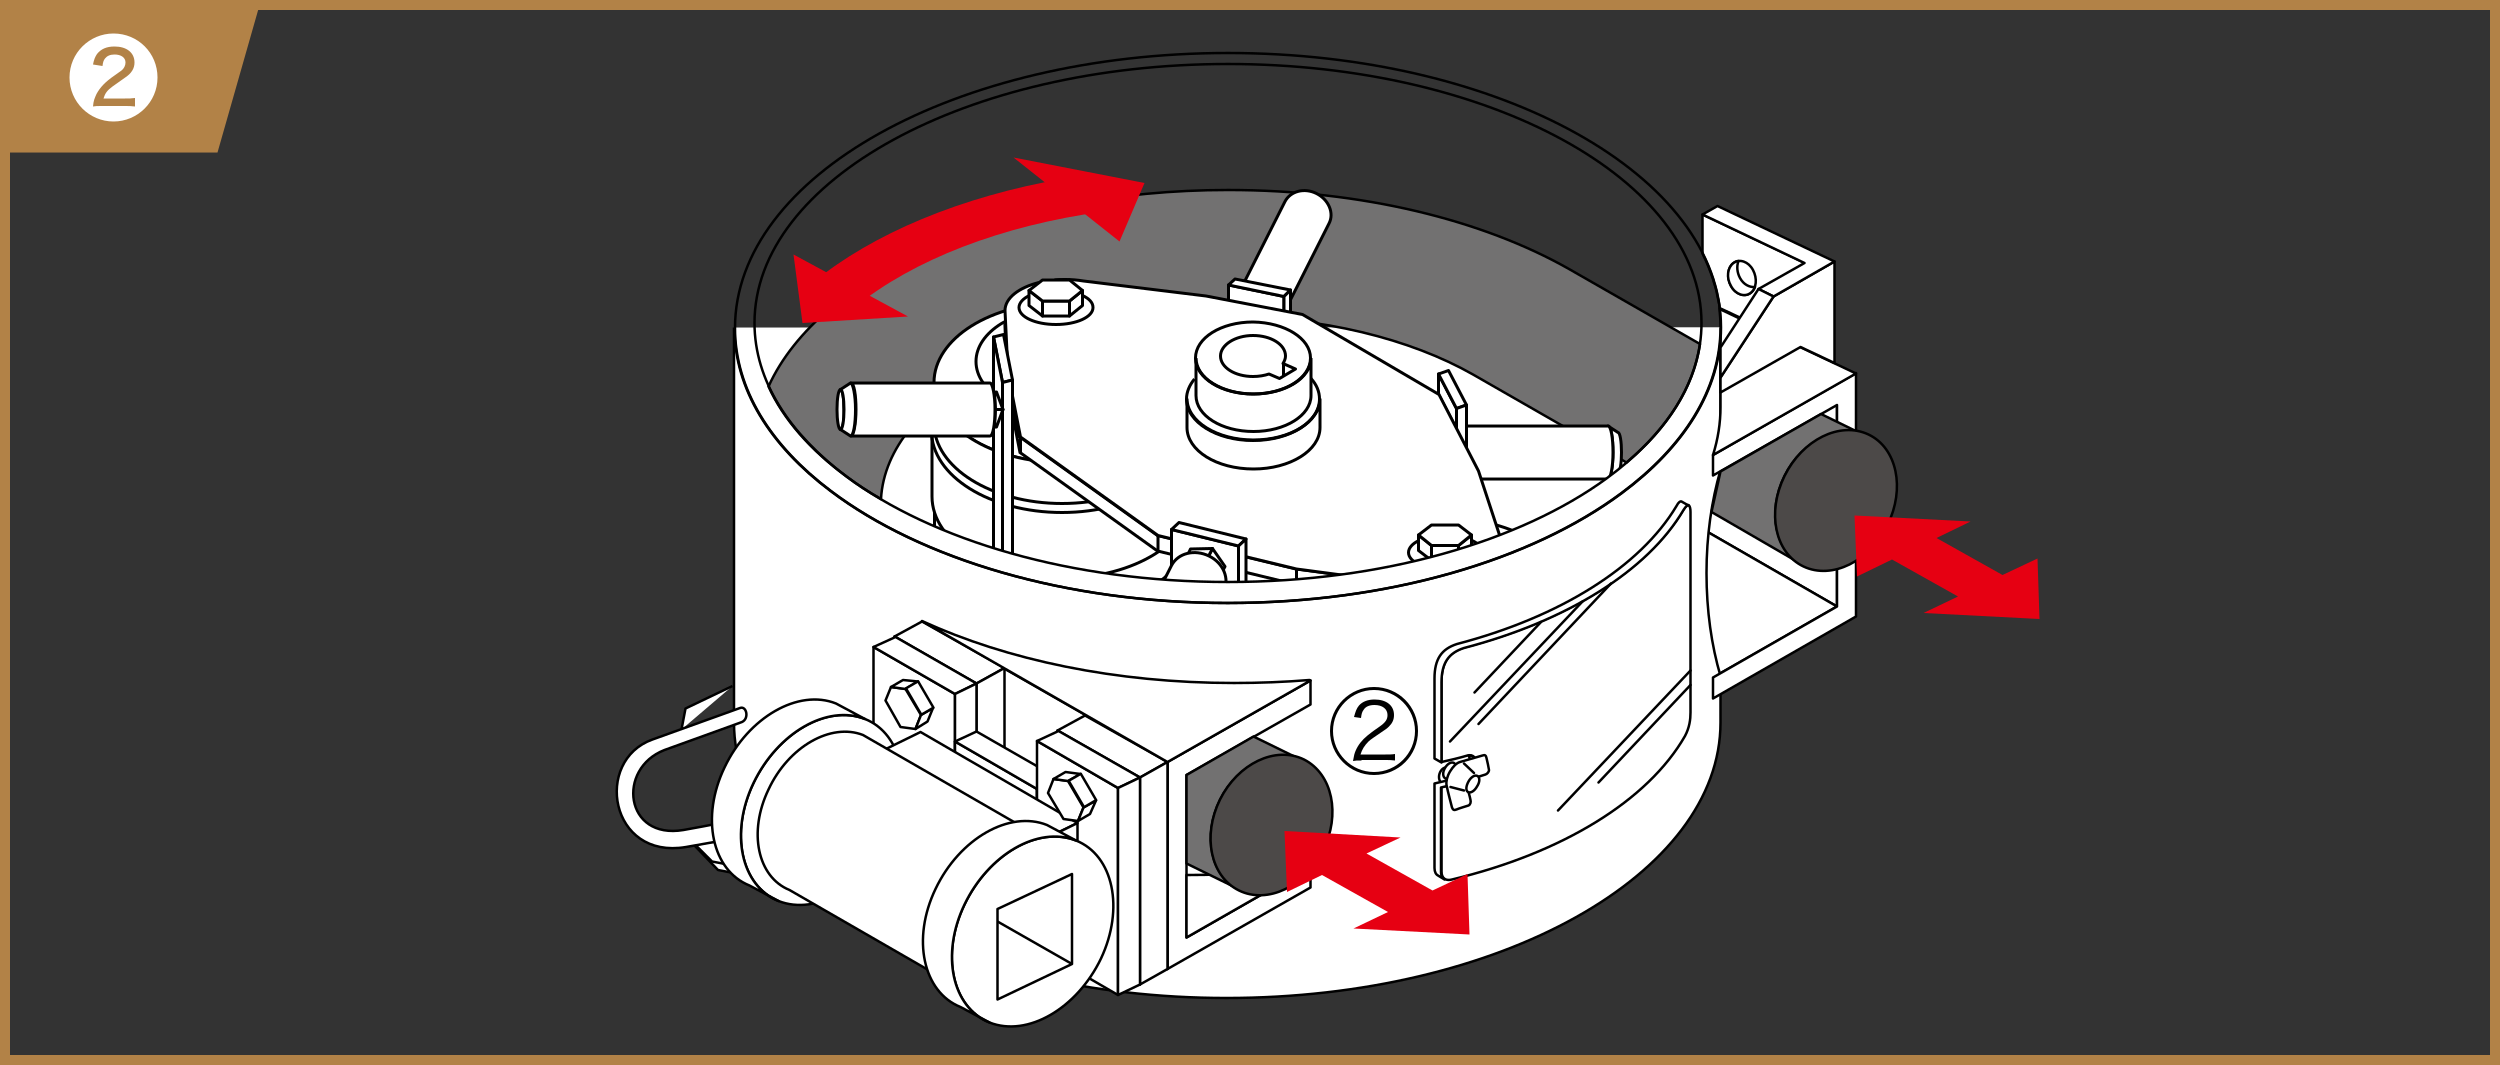 <?xml version="1.0" encoding="utf-8"?>
<!-- Generator: Adobe Illustrator 23.0.1, SVG Export Plug-In . SVG Version: 6.00 Build 0)  -->
<!DOCTYPE svg PUBLIC "-//W3C//DTD SVG 1.1//EN" "http://www.w3.org/Graphics/SVG/1.1/DTD/svg11.dtd">
<svg version="1.1" id="レイヤー_1" xmlns="http://www.w3.org/2000/svg" xmlns:xlink="http://www.w3.org/1999/xlink" x="0px"
	 y="0px" viewBox="0 0 500 213" style="enable-background:new 0 0 500 213;" xml:space="preserve">
<rect x="0" y="0" width="500" height="213" fill="#333333" stroke="none"/>
<rect x="0" y="0" style="fill:none;" width="500" height="213"/>
<polygon style="fill:#B28247;" points="43.5,30.5 0,30.5 0,0 52.2,0 "/>
<polygon style="fill:#FFFFFF;stroke:#000000;stroke-width:0.5;stroke-linejoin:round;stroke-miterlimit:10;" points="367.4,121.3 341.7,106.5 341.7,66.1 367.4,81 "/>
<polygon style="fill:#FFFFFF;stroke:#000000;stroke-width:0.5;stroke-linejoin:round;stroke-miterlimit:10;" points="342.6,135.5 317,120.7 341.7,106.5 367.4,121.3 "/>
<path style="fill:#FFFFFF;stroke:#000000;stroke-width:0.5;stroke-linejoin:round;stroke-miterlimit:10;" d="M146.8,65.5v79c0,30.4,43.9,55.1,98.5,55.1c54.6,0,98.8-24.7,98.8-55.1v-9.3c-1.8-6.1-2.8-13.1-2.8-20.6
	c0-7.4,1-14.4,2.8-20.6V65.5"/>
<polygon style="fill:#FFFFFF;stroke:#000000;stroke-width:0.5;stroke-linejoin:round;stroke-miterlimit:10;" points="371.2,74.6 342.6,91 342.6,95.1 367.4,81 367.4,121.3 342.6,135.5 342.6,139.7 371.2,123.3 "/>
<path style="fill:#727171;stroke:#000000;stroke-width:0.5;stroke-linejoin:round;stroke-miterlimit:10;" d="M344.1,94.3l-1.8,8.1l18.3,10.6c-5.6-2.7-7.2-10.7-3.7-17.8c3.5-7.1,10.9-10.6,16.5-7.9l-9.2-4.5L344.1,94.3z
	"/>
<path style="fill:#FFFFFF;stroke:#000000;stroke-width:0.5;stroke-linejoin:round;stroke-miterlimit:10;" d="M340.5,42.9v7.8c0.9,1.8,1.6,3.6,2.2,5.4c0,0,0,0.1,0,0.1c0.1,0.4,0.3,0.9,0.4,1.3c0.2,0.6,0.3,1.2,0.4,1.8
	c0.1,0.3,0.1,0.5,0.2,0.8c0.1,0.5,0.2,1,0.2,1.5l17.1,8V52.6L340.5,42.9z"/>
<path style="fill:#FFFFFF;stroke:#000000;stroke-width:0.5;stroke-linejoin:round;stroke-miterlimit:10;" d="M343.9,61.8c0.1,1.2,0.2,2.4,0.2,3.6v16c0,3.2-0.5,6.4-1.5,9.6l28.6-16.3L343.9,61.8z"/>
<polygon style="fill:#FFFFFF;stroke:#000000;stroke-width:0.5;stroke-linejoin:round;stroke-miterlimit:10;" points="366.9,72.6 366.9,52.3 354.7,59.3 344.1,75.5 344.1,78.5 360.1,69.4 "/>
<polygon style="fill:#FFFFFF;stroke:#000000;stroke-width:0.5;stroke-linejoin:round;stroke-miterlimit:10;" points="343.5,41.2 340.5,42.9 360.9,52.6 351.7,57.8 354.7,59.3 366.9,52.3 "/>
<polygon style="fill:#FFFFFF;stroke:#000000;stroke-width:0.5;stroke-linejoin:round;stroke-miterlimit:10;" points="351.7,57.8 344.1,69.5 344.1,75.5 354.7,59.3 "/>
<g>
	<path style="fill:#FFFFFF;stroke:#000000;stroke-width:0.5;stroke-linejoin:round;stroke-miterlimit:10;" d="M350.6,54c0.9,1.7,0.7,3.7-0.5,4.6c-1.2,0.9-3,0.2-3.9-1.4c-0.9-1.7-0.7-3.7,0.5-4.6
		C347.9,51.7,349.7,52.3,350.6,54z"/>
	<path style="fill:#FFFFFF;stroke:#000000;stroke-width:0.5;stroke-linejoin:round;stroke-miterlimit:10;" d="M348,55.6c-0.6-1.1-0.7-2.4-0.3-3.4c-0.4,0-0.7,0.2-1,0.4c-1.2,0.9-1.5,2.9-0.5,4.6c0.9,1.7,2.7,2.3,3.9,1.4
		c0.4-0.3,0.7-0.7,0.9-1.2C349.9,57.5,348.7,56.9,348,55.6z"/>
</g>
<path style="fill:#FFFFFF;stroke:#000000;stroke-width:0.5;stroke-linejoin:round;stroke-miterlimit:10;" d="M290.4,154.9c0,0.9-0.6,1.8-1.3,1.9c-0.7,0.2-1.3-0.5-1.3-1.4c0-0.9,0.6-1.8,1.3-1.9
	C289.8,153.4,290.4,154,290.4,154.9z"/>
<g>
	<polyline style="fill:#FFFFFF;stroke:#000000;stroke-width:0.5;stroke-linejoin:round;stroke-miterlimit:10;" points="136.3,145.9 137.1,141.7 146.5,137.2 	"/>
	<polyline style="fill:#FFFFFF;stroke:#000000;stroke-width:0.5;stroke-linejoin:round;stroke-miterlimit:10;" points="138.9,169.1 143.6,174 163.3,177.8 166,177.3 166,175.2 	"/>
	<path style="fill:#FFFFFF;stroke:#000000;stroke-width:0.5;stroke-linejoin:round;stroke-miterlimit:10;" d="M139.3,169.2l3.1,3.1l19.7,3.8l4-0.9c-2.1-1.7-7.3-6.3-9.3-9.5"/>
	<path style="fill:#FFFFFF;stroke:#000000;stroke-width:0.5;stroke-linejoin:round;stroke-miterlimit:10;" d="M148.4,144.4l-15.5,5.6c-9.6,3.7-8,18,3.8,16c10.7-1.9,18.7-3.8,18.7-3.8c2-0.6,3.1,3.1,0.8,3.7
		c0,0-7.4,1.5-19,3.5c-15.3,2.6-18.5-17.3-6.7-21.5l17.5-6.3C149.3,141.1,149.9,143.7,148.4,144.4z"/>
</g>
<polygon style="fill:#FFFFFF;stroke:#000000;stroke-width:0.5;stroke-linejoin:round;stroke-miterlimit:10;" points="233.5,152.4 233.5,193.8 262.1,177.5 262.1,173.3 237.3,187.5 237.3,155 262.1,140.9 262.1,136.1 "/>
<path style="fill:#FFFFFF;stroke:#000000;stroke-width:0.5;stroke-linejoin:round;stroke-miterlimit:10;" d="M262.1,173.3c-7.8,1.1-15.9,1.7-24.3,1.7c-0.2,0-0.3,0-0.5,0l0,12.5L262.1,173.3z"/>
<polygon style="fill:#FFFFFF;stroke:#000000;stroke-width:0.5;stroke-linejoin:round;stroke-miterlimit:10;" points="233.5,152.4 184.4,124.3 184.4,165.7 233.5,193.8 "/>
<polygon style="fill:#FFFFFF;stroke:#000000;stroke-width:0.5;stroke-linejoin:round;stroke-miterlimit:10;" points="195.3,136.7 178.9,127.3 178.9,168.7 195.3,178.1 "/>
<polygon style="fill:#FFFFFF;stroke:#000000;stroke-width:0.5;stroke-linejoin:round;stroke-miterlimit:10;" points="178.9,127.3 195.3,136.7 200.9,133.6 184.4,124.3 "/>
<polygon style="fill:#FFFFFF;stroke:#000000;stroke-width:0.5;stroke-linejoin:round;stroke-miterlimit:10;" points="195.3,136.7 195.3,178.1 200.9,175 200.9,133.6 "/>
<polygon style="fill:#FFFFFF;stroke:#000000;stroke-width:0.5;stroke-linejoin:round;stroke-miterlimit:10;" points="228,155.5 211.5,146.1 211.5,187.6 228,196.9 "/>
<polygon style="fill:#FFFFFF;stroke:#000000;stroke-width:0.5;stroke-linejoin:round;stroke-miterlimit:10;" points="211.5,146.1 228,155.5 233.5,152.4 217,143.1 "/>
<polygon style="fill:#FFFFFF;stroke:#000000;stroke-width:0.5;stroke-linejoin:round;stroke-miterlimit:10;" points="228,155.5 228,196.9 233.5,193.8 233.5,152.4 "/>
<g>
	<g>
		<path style="fill:#FFFFFF;stroke:#000000;stroke-width:0.5;stroke-linejoin:round;stroke-miterlimit:10;" d="M336.7,101.9c-7.3,12.2-23.3,22.2-43.9,27.6c-3.1,1-4.5,3-4.5,6.9v16c1.8-0.4,3.5-0.8,5.2-1.3
			c1.1-0.3,1.9,0.5,1.9,1.9c0,1.4-0.9,2.8-2,3.1c-1.7,0.5-3.4,0.9-5.1,1.3v16.9c0,1.5,1,1.9,2.1,1.6c22.1-5.3,39.2-15.8,46.6-28.7
			c0.9-1.7,1.1-3.3,1.1-4.7v-40.1C338.1,101.2,337.7,100.2,336.7,101.9z"/>
		<path style="fill:#FFFFFF;stroke:#000000;stroke-width:0.5;stroke-linejoin:round;stroke-miterlimit:10;" d="M288.9,175.9c-0.2-0.1-0.4-0.3-0.5-0.6c-0.1-0.2-0.2-0.5-0.2-0.9v-16.9c1.7-0.4,3.4-0.8,5.1-1.3
			c1.1-0.3,2-1.7,2-3.1c0-1.3-0.7-2.1-1.6-2c0.2,0.3,0.3,0.7,0.3,1.2c0,1.4-0.9,2.8-2,3.1c-1.7,0.5-3.4,0.9-5.1,1.3v16.9
			c0,0.8,0.3,1.3,0.7,1.5L288.9,175.9z"/>
		<path style="fill:#FFFFFF;stroke:#000000;stroke-width:0.5;stroke-linejoin:round;stroke-miterlimit:10;" d="M288.3,152.5v-16c0-3.9,1.4-5.9,4.5-6.9c20.6-5.4,36.7-15.4,43.9-27.6c0.5-0.8,0.8-1,1-0.9l-1.4-0.8
			c-0.2-0.1-0.6,0.1-1,0.9c-7.3,12.2-23.3,22.2-43.9,27.6c-3.1,1-4.5,3-4.5,6.9v16L288.3,152.5z"/>
	</g>
	<line style="fill:#FFFFFF;stroke:#000000;stroke-width:0.5;stroke-linecap:round;stroke-linejoin:round;" x1="322.2" y1="116.7" x2="295.7" y2="144.8"/>
	<line style="fill:#FFFFFF;stroke:#000000;stroke-width:0.5;stroke-linecap:round;stroke-linejoin:round;" x1="338.1" y1="134.1" x2="311.6" y2="162.1"/>
	<line style="fill:#FFFFFF;stroke:#000000;stroke-width:0.5;stroke-linecap:round;stroke-linejoin:round;" x1="338.1" y1="137" x2="319.7" y2="156.5"/>
	<line style="fill:#FFFFFF;stroke:#000000;stroke-width:0.5;stroke-linecap:round;stroke-linejoin:round;" x1="316.5" y1="120.3" x2="290" y2="148.3"/>
	<line style="fill:#FFFFFF;stroke:#000000;stroke-width:0.5;stroke-linecap:round;stroke-linejoin:round;" x1="308.2" y1="124.4" x2="294.9" y2="138.5"/>
	<g>
		<g>
			<path style="fill:#FFFFFF;stroke:#000000;stroke-width:0.5;stroke-linejoin:round;stroke-miterlimit:10;" d="M290.8,152.6c-0.5-0.3-1.3,0.1-1.8,1c-0.5,0.8-0.5,1.8,0.1,2.1c0.5,0.3,1.3-0.1,1.8-1
				C291.3,153.9,291.3,152.9,290.8,152.6z"/>
		</g>
		<path style="fill:#FFFFFF;stroke:#000000;stroke-width:0.5;stroke-linejoin:round;stroke-miterlimit:10;" d="M293.6,158c0.3,1,0.5,2,0.5,2c0.1,0.4,0,0.9-0.4,1.1c-0.3,0.1-2,0.6-2.4,0.8c-0.5,0.2-0.7,0.1-0.9-0.4
			c0,0-0.9-3.4-1.1-4.5c-0.1-0.7,0.1-1.7,0.7-2.7c0.6-1,1.3-1.7,2-1.9c1.1-0.3,4.5-1.3,4.5-1.3c0.5-0.2,0.7,0,0.8,0.5
			c0.1,0.4,0.5,2.2,0.5,2.4c0,0.4-0.4,0.8-0.7,0.9c0,0-0.9,0.3-1.9,0.6"/>
		<path style="fill:#FFFFFF;stroke:#000000;stroke-width:0.5;stroke-linejoin:round;stroke-miterlimit:10;" d="M295.5,155.2c-0.5-0.3-1.3,0.2-1.8,1.1c-0.5,0.9-0.6,1.8-0.1,2.1c0.5,0.3,1.3-0.2,1.8-1.1
			C296,156.4,296,155.5,295.5,155.2z"/>
		<line style="fill:#FFFFFF;stroke:#000000;stroke-width:0.5;stroke-linecap:round;stroke-linejoin:round;" x1="294.8" y1="154.6" x2="292.8" y2="152.7"/>
		<line style="fill:#FFFFFF;stroke:#000000;stroke-width:0.5;stroke-linecap:round;stroke-linejoin:round;" x1="292.8" y1="158.1" x2="290.1" y2="157.4"/>
	</g>
</g>
<path style="fill:#FFFFFF;stroke:#000000;stroke-width:0.5;stroke-linejoin:round;stroke-miterlimit:10;" d="M146.9,65.6c0,12.2,7.1,23.5,19.2,32.6c18,13.6,46.9,22.4,79.4,22.4c32.2,0,60.8-8.6,78.8-22
	c12.4-9.2,19.8-20.7,19.8-33.1"/>
<path style="fill:none;stroke:#000000;stroke-width:0.5;stroke-linejoin:round;stroke-miterlimit:10;" d="M245.6,10.6c-54.5,0-98.6,24.6-98.6,55c0,12.2,7.1,23.5,19.2,32.6c18,13.6,46.9,22.4,79.4,22.4
	c32.2,0,60.8-8.6,78.8-22c12.4-9.2,19.8-20.7,19.8-33.1C344.2,35.2,300,10.6,245.6,10.6z"/>
<path style="fill:#FFFFFF;stroke:#000000;stroke-width:0.5;stroke-linejoin:round;stroke-miterlimit:10;" d="M246.8,136.6c-23.7,0-45.4-4.6-62.4-12.4l0,0l49.1,28.2l28.6-16.3l-0.2-0.1
	C257,136.4,251.9,136.6,246.8,136.6z"/>
<g>
	<g>
		<polygon style="fill:#FFFFFF;stroke:#000000;stroke-width:0.5;stroke-linejoin:round;stroke-miterlimit:10;" points="191,138.8 174.7,129.4 174.7,170.8 191,180.2 		"/>
		<polygon style="fill:#FFFFFF;stroke:#000000;stroke-width:0.5;stroke-linejoin:round;stroke-miterlimit:10;" points="174.7,129.4 191,138.8 195.3,136.7 179.1,127.4 		"/>
		<polygon style="fill:#FFFFFF;stroke:#000000;stroke-width:0.5;stroke-linejoin:round;stroke-miterlimit:10;" points="191,138.8 191,180.2 195.3,178.1 195.3,136.7 		"/>
	</g>
	<g>
		<polygon style="fill:#FFFFFF;stroke:#000000;stroke-width:0.5;stroke-linejoin:round;stroke-miterlimit:10;" points="207.4,157.8 191,148.3 191,180.2 207.4,189.6 		"/>
		<polygon style="fill:#FFFFFF;stroke:#000000;stroke-width:0.5;stroke-linejoin:round;stroke-miterlimit:10;" points="191,148.3 207.4,157.8 211.7,155.7 195.3,146.3 		"/>
		<polygon style="fill:#FFFFFF;stroke:#000000;stroke-width:0.5;stroke-linejoin:round;" points="207.4,157.8 207.4,189.6 211.7,187.6 211.7,155.7 		"/>
	</g>
	<polygon style="fill:#FFFFFF;stroke:#000000;stroke-width:0.5;stroke-linejoin:round;stroke-miterlimit:10;" points="223.6,157.6 207.4,148.2 207.4,189.6 223.6,199 	"/>
	<polygon style="fill:#FFFFFF;stroke:#000000;stroke-width:0.5;stroke-linejoin:round;stroke-miterlimit:10;" points="207.4,148.2 223.6,157.6 228,155.5 211.7,146.2 	"/>
	<polygon style="fill:#FFFFFF;stroke:#000000;stroke-width:0.5;stroke-linejoin:round;stroke-miterlimit:10;" points="223.6,157.6 223.6,199 228,196.9 228,155.5 	"/>
	<g>
		<path style="fill:#FFFFFF;stroke:#000000;stroke-width:0.5;stroke-linejoin:round;stroke-miterlimit:10;" d="M178,167.4c-4.8,10-14.7,15.8-22.3,12.8c-7.5-3-9.8-13.6-5-23.6c4.8-10,14.7-15.8,22.3-12.8
			C180.5,146.8,182.7,157.4,178,167.4z"/>
		<path style="fill:#FFFFFF;stroke:#000000;stroke-width:0.5;stroke-linejoin:round;stroke-miterlimit:10;" d="M155.7,180.2c-7.5-3-9.8-13.6-5-23.6c4.8-10,14.7-15.8,22.3-12.8l-5.8-3.1c-7.5-3-17.5,2.7-22.3,12.8
			c-4.8,10-2.5,20.6,5,23.6L155.7,180.2z"/>
		<polygon style="fill:#FFFFFF;stroke:#000000;stroke-width:0.5;stroke-linejoin:round;" points="204.5,170 173.1,151.8 173.1,155.2 204.5,173.4 		"/>
		<polygon style="fill:#FFFFFF;stroke:#000000;stroke-width:0.5;stroke-linejoin:round;stroke-miterlimit:10;" points="173.1,151.8 204.5,170 215.5,164.6 184.1,146.4 		"/>
		<polygon style="fill:#FFFFFF;stroke:#000000;stroke-width:0.5;stroke-linejoin:round;stroke-miterlimit:10;" points="204.5,170 204.5,173.4 215.5,168 215.5,164.6 		"/>
		<path style="fill:#FFFFFF;stroke:#000000;stroke-width:0.5;stroke-linejoin:round;" d="M218.1,190.9c-4.1,8.5-12.5,13.4-18.9,10.9c-6.4-2.5-8.3-11.5-4.2-20.1c4.1-8.5,12.5-13.4,18.9-10.9
			C220.3,173.4,222.2,182.4,218.1,190.9z"/>
		<path style="fill:#FFFFFF;stroke:#000000;stroke-width:0.5;stroke-linejoin:round;stroke-miterlimit:10;" d="M199.2,201.8c-6.4-2.5-8.3-11.5-4.2-20.1c4.1-8.5,12.5-13.4,18.9-10.9L172.6,147
			c-6.4-2.5-14.9,2.3-18.9,10.9c-4.1,8.5-2.2,17.5,4.2,20.1L199.2,201.8z"/>
		<path style="fill:#FFFFFF;stroke:#000000;stroke-width:0.5;stroke-linejoin:round;stroke-miterlimit:10;" d="M220.2,191.7c-4.8,10-14.7,15.8-22.3,12.8c-7.5-3-9.8-13.6-5-23.6c4.8-10,14.7-15.8,22.3-12.8
			C222.7,171.1,224.9,181.7,220.2,191.7z"/>
		<path style="fill:#FFFFFF;stroke:#000000;stroke-width:0.5;stroke-linejoin:round;stroke-miterlimit:10;" d="M197.9,204.5c-7.5-3-9.8-13.6-5-23.6c4.8-10,14.7-15.8,22.3-12.8l-5.8-3.1c-7.5-3-17.5,2.7-22.3,12.8
			c-4.8,10-2.5,20.6,5,23.6L197.9,204.5z"/>
		<polygon style="fill:#FFFFFF;stroke:#000000;stroke-width:0.5;stroke-linejoin:round;stroke-miterlimit:10;" points="199.5,181.8 199.5,199.9 214.4,192.8 214.4,174.8 		"/>
		<line style="fill:#FFFFFF;stroke:#000000;stroke-width:0.5;stroke-linejoin:round;" x1="214.4" y1="192.8" x2="199.5" y2="184.3"/>
	</g>
	<g>
		<path style="fill:#FFFFFF;stroke:#000000;stroke-width:0.5;stroke-linecap:round;stroke-linejoin:round;" d="M182.1,140.7c-0.5-1-0.6-2.1-0.3-2.8c-0.3,0-0.6,0-0.8,0.1c-1,0.5-1.2,2.1-0.4,3.6c0.8,1.5,2.2,2.3,3.1,1.8
			c0.3-0.2,0.5-0.4,0.7-0.8C183.6,142.6,182.7,141.8,182.1,140.7z"/>
		<path style="fill:#FFFFFF;stroke:#000000;stroke-width:0.5;stroke-linecap:round;stroke-linejoin:round;" d="M184.2,139.9c0.8,1.5,0.6,3.1-0.4,3.6c-1,0.5-2.4-0.3-3.1-1.8c-0.8-1.5-0.6-3.1,0.4-3.6
			C182,137.6,183.4,138.4,184.2,139.9z"/>
	</g>
	<g>
		<path style="fill:#FFFFFF;stroke:#000000;stroke-width:0.5;stroke-linecap:round;stroke-linejoin:round;" d="M214.8,159.5c-0.5-1-0.6-2.1-0.3-2.8c-0.3,0-0.6,0-0.8,0.1c-1,0.5-1.2,2.1-0.4,3.6c0.8,1.5,2.2,2.3,3.1,1.8
			c0.3-0.2,0.5-0.4,0.7-0.8C216.3,161.4,215.3,160.7,214.8,159.5z"/>
		<path style="fill:#FFFFFF;stroke:#000000;stroke-width:0.5;stroke-linecap:round;stroke-linejoin:round;" d="M216.8,158.7c0.8,1.5,0.6,3.1-0.4,3.6c-1,0.5-2.4-0.3-3.1-1.8c-0.8-1.5-0.6-3.1,0.4-3.6
			C214.7,156.4,216.1,157.2,216.8,158.7z"/>
	</g>
	<g>
		<polygon style="fill:#FFFFFF;stroke:#000000;stroke-width:0.5;stroke-linejoin:round;stroke-miterlimit:10;" points="212.7,163.8 215.6,164.2 216.7,161.5 213.6,156.2 210.7,155.8 209.6,158.6 		"/>
		<polygon style="fill:#FFFFFF;stroke:#000000;stroke-width:0.5;stroke-linejoin:round;stroke-miterlimit:10;" points="215.6,164.2 218,162.8 219.2,160.1 216.7,161.5 		"/>
		<polygon style="fill:#FFFFFF;stroke:#000000;stroke-width:0.5;stroke-linejoin:round;stroke-miterlimit:10;" points="210.7,155.8 213.1,154.4 216.1,154.8 213.6,156.2 		"/>
		
			<rect x="215" y="155.1" transform="matrix(0.864 -0.504 0.504 0.864 -50.192 130.517)" style="fill:#FFFFFF;stroke:#000000;stroke-width:0.5;stroke-linejoin:round;stroke-miterlimit:10;" width="2.8" height="6.1"/>
	</g>
	<g>
		<polygon style="fill:#FFFFFF;stroke:#000000;stroke-width:0.5;stroke-linejoin:round;stroke-miterlimit:10;" points="180.1,145.4 183.1,145.8 184.2,143 181.1,137.8 178.2,137.4 177.1,140.1 		"/>
		<polygon style="fill:#FFFFFF;stroke:#000000;stroke-width:0.5;stroke-linejoin:round;stroke-miterlimit:10;" points="183.1,145.8 185.5,144.3 186.6,141.6 184.2,143 		"/>
		<polygon style="fill:#FFFFFF;stroke:#000000;stroke-width:0.5;stroke-linejoin:round;stroke-miterlimit:10;" points="178.2,137.4 180.6,136 183.6,136.3 181.1,137.8 		"/>
		
			<rect x="182.5" y="136.6" transform="matrix(0.864 -0.504 0.504 0.864 -45.331 111.626)" style="fill:#FFFFFF;stroke:#000000;stroke-width:0.5;stroke-linejoin:round;stroke-miterlimit:10;" width="2.8" height="6.1"/>
	</g>
</g>
<g>
	<path d="M283.6,146.2c0,4.9-3.9,8.8-8.8,8.8c-4.9,0-8.8-4-8.8-8.8c0-4.9,4-8.8,8.8-8.8C279.7,137.4,283.6,141.3,283.6,146.2z
		 M266.6,146.2c0,4.5,3.7,8.2,8.2,8.2c4.5,0,8.2-3.7,8.2-8.2c0-4.5-3.7-8.2-8.2-8.2C270.3,138,266.6,141.7,266.6,146.2z
		 M272.3,152.1c-0.9,0-1.2,0-1.7,0.1c0.2-1.2,0.3-1.5,0.5-2c0.5-1.2,1.3-2.2,2.4-3.1c0.4-0.3,0.7-0.6,2.3-1.7
		c1.3-0.9,1.7-1.5,1.7-2.4c0-1.2-1-2-2.6-2c-1,0-1.8,0.3-2.2,1c-0.3,0.4-0.4,0.8-0.5,1.6l-1.4-0.2c0.3-1.1,0.5-1.7,1-2.3
		c0.7-0.8,1.8-1.2,3.1-1.2c2.4,0,3.9,1.2,3.9,3.1c0,0.9-0.3,1.6-1,2.3c-0.4,0.4-0.7,0.6-1.6,1.2c-1.3,0.9-2.1,1.4-2.5,1.8
		c-0.8,0.8-1.3,1.6-1.6,2.6h5c0.7,0,1.3,0,1.9-0.1v1.3c-0.7-0.1-1.3-0.1-1.9-0.1H272.3z"/>
</g>
<path style="fill:#727171;stroke:#000000;stroke-width:0.5;stroke-linejoin:round;stroke-miterlimit:10;" d="M237.3,155v17.7l10.4,5.1c-5.6-2.7-7.2-10.7-3.7-17.8c3.5-7.1,10.9-10.6,16.5-7.9l-9.8-4.8L237.3,155z"/>
<path style="fill:#4C4948;stroke:#000000;stroke-width:0.5;stroke-linejoin:round;stroke-miterlimit:10;" d="M264.6,170.1c-3.6,7.2-11.1,10.8-16.8,8c-5.7-2.8-7.4-10.9-3.8-18.2c3.6-7.2,11.1-10.8,16.8-8
	C266.5,154.8,268.2,162.9,264.6,170.1z"/>
<path style="fill:#4C4948;stroke:#000000;stroke-width:0.5;stroke-linejoin:round;stroke-miterlimit:10;" d="M377.5,105c-3.6,7.3-11.1,11-16.8,8.3c-5.7-2.7-7.4-10.8-3.8-18.1c3.6-7.3,11.1-11,16.8-8.3
	C379.4,89.6,381.1,97.7,377.5,105z"/>
<polygon style="fill:#E60012;" points="391.6,119.3 384.7,122.6 407.9,123.8 407.5,111.7 400.5,115 387.3,107.6 394.1,104.3 370.9,103.1 
	371.4,115.3 378.4,111.9 "/>
<polygon style="fill:#E60012;" points="277.6,182.4 270.7,185.7 293.9,186.9 293.5,174.8 286.5,178.1 273.3,170.7 280.1,167.5 256.9,166.2 
	257.4,178.4 264.4,175 "/>
<path style="fill:#727171;stroke:#000000;stroke-width:0.5;stroke-linejoin:round;stroke-miterlimit:10;" d="M313.8,53.8C296.5,44,272.4,38,245.6,38c-44.4,0-81.7,16.7-91.9,39.3c3,6.6,8.4,12.7,15.6,18
	c2.1,1.6,4.4,3.1,6.9,4.5c1.1-20.2,31.4-36.5,68.7-36.5c19.5,0,37.2,4.5,49.7,11.6l30.7,17.6c8.2-6.9,13.4-15,14.7-23.7L313.8,53.8z
	"/>
<g>
	<defs>
		<path id="SVGID_1_" d="M245.6,12.8c-52.3,0-94.7,23.2-94.7,51.8c0,11.5,6.9,22.1,18.4,30.7c17.2,12.8,45,21.1,76.3,21.1
			c30.9,0,58.4-8.1,75.7-20.7c11.9-8.7,19-19.4,19-31.1C340.3,36,297.9,12.8,245.6,12.8z"/>
	</defs>
	<clipPath id="SVGID_2_">
		<use xlink:href="#SVGID_1_"  style="overflow:visible;"/>
	</clipPath>
	<g style="clip-path:url(#SVGID_2_);">
		<g>
			<g>
				<path style="fill:#FFFFFF;stroke:#000000;stroke-width:0.6;stroke-linejoin:round;" d="M321.6,146.4c0.5,0,1-2.4,1-5.3c0-2.9-0.4-5.3-1-5.3l2,1.3c0.4,0,0.7,1.8,0.7,4c0,2.2-0.3,4-0.7,4
					L321.6,146.4z"/>
				<path style="fill:#FFFFFF;stroke:#000000;stroke-width:0.6;stroke-linejoin:round;" d="M321.6,146.4c0.5,0,1-2.4,1-5.3c0-2.9-0.4-5.3-1-5.3h-29.6c-0.5,0-1,2.4-1,5.3c0,2.9,0.4,5.3,1,5.3
					H321.6z"/>
			</g>
			<polygon style="fill:#FFFFFF;stroke:#000000;stroke-width:0.6;stroke-linejoin:round;" points="287.7,129.7 287.7,120.7 293.3,120 293.3,140.6 			"/>
			<line style="fill:none;stroke:#000000;stroke-width:0.6;" x1="291.3" y1="120.4" x2="291.3" y2="136.6"/>
		</g>
		<path style="fill:#FFFFFF;stroke:#000000;stroke-width:0.6;" d="M288.2,168.3c-0.9,0-1.8-0.1-2.7-0.2l-26.3-3.5l-27.7-6.7l-27.5-19.7l-2.5-12.8l-0.4-9.2l-0.1-0.1
			l0.5,12.4l2.5,12.8l27.5,19.7l27.7,6.7l26.3,3.5c0.9,0.1,1.7,0.2,2.7,0.2c6.8,0,12.3-3.4,12.3-7.7v-3.1l0,0
			C300.4,164.9,295,168.3,288.2,168.3z"/>
		<g>
			<path style="fill:#FFFFFF;stroke:#000000;stroke-width:0.6;" d="M250.6,143.9c-4.9,0-8.8,2.2-8.8,4.9c0,2.7,3.9,4.9,8.8,4.9c4.9,0,8.8-2.2,8.8-4.9
				C259.5,146,255.5,143.9,250.6,143.9z"/>
		</g>
		<path style="fill:#FFFFFF;stroke:#000000;stroke-width:0.6;" d="M210.9,106.8c0.7-0.1,1.5-0.1,2.2-0.1c1.2,0,2.4,0.1,3.6,0.3l24.5,3l19.3,3.7l27.3,16l7.9,15.3l4.4,13.4
			c0.3,0.7,0.5,1.4,0.5,2.2c0,4.2-5.5,7.7-12.3,7.7c-0.9,0-1.8-0.1-2.7-0.2l-26.3-3.5l-27.7-6.7l-27.5-19.7l-2.5-12.8l-0.5-12.4
			c0-2.5,2.8-4.6,6.8-5.6L210.9,106.8z"/>
		<g>
			<path style="fill:#FFFFFF;stroke:#000000;stroke-width:0.6;" d="M212.4,60.5c-14.2,0-25.6,7.2-25.6,16s11.5,16,25.6,16c14.2,0,25.6-7.2,25.6-16S226.6,60.5,212.4,60.5z"
				/>
			<path style="fill:#FFFFFF;stroke:#000000;stroke-width:0.6;" d="M212.4,61.6c-9.5,0-17.2,4.8-17.2,10.7c0,5.9,7.7,10.7,17.2,10.7c9.5,0,17.2-4.8,17.2-10.7
				C229.6,66.4,221.9,61.6,212.4,61.6z"/>
			<path style="fill:#FFFFFF;stroke:#000000;stroke-width:0.6;" d="M212.4,98.8c-10.9,0-19.7,5.5-19.7,12.3c0,6.8,8.8,12.3,19.7,12.3c10.9,0,19.7-5.5,19.7-12.3
				C232.2,104.3,223.3,98.8,212.4,98.8z"/>
			<path style="fill:#FFFFFF;stroke:#000000;stroke-width:0.6;" d="M212.4,63.5c-6.8,0-12.3,3.4-12.3,7.7c0,4.2,5.5,7.7,12.3,7.7c6.8,0,12.3-3.4,12.3-7.7
				C224.7,67,219.2,63.5,212.4,63.5z"/>
			<path style="fill:#FFFFFF;stroke:#000000;stroke-width:0.6;" d="M238.1,102.6v3.3c0,8.8-11.5,16-25.6,16c-14.2,0-25.6-7.2-25.6-16v-3.6"/>
			<path style="fill:#FFFFFF;stroke:#000000;stroke-width:0.6;" d="M186.9,84.7l-0.5,1.5v13.1c0,9,11.7,16.3,26.1,16.3c14.4,0,26.1-7.3,26.1-16.3V86.2l-0.5-1.5v-8.2
				c0,8.8-11.5,16-25.6,16c-14.2,0-25.6-7.2-25.6-16L186.9,84.7z"/>
			<path style="fill:none;stroke:#000000;stroke-width:0.6;" d="M186.3,86.2c0,9,11.7,16.3,26.1,16.3c14.4,0,26.1-7.3,26.1-16.3"/>
			<path style="fill:none;stroke:#000000;stroke-width:0.6;" d="M186.8,84.7c0,8.8,11.5,16,25.6,16c14.2,0,25.6-7.2,25.6-16"/>
		</g>
		<g>
			<g>
				<g>
					<path style="fill:#FFFFFF;stroke:#000000;stroke-width:0.6;stroke-linejoin:round;" d="M255.9,64.3c-1.1,2.1-3.9,2.8-6.3,1.6c-2.4-1.2-3.6-3.9-2.5-6c1.1-2.1,3.9-2.8,6.3-1.6
						C255.9,59.5,257,62.2,255.9,64.3z"/>
					<path style="fill:#FFFFFF;stroke:#000000;stroke-width:0.6;stroke-linejoin:round;" d="M255.9,64.3c1.1-2.1,0-4.8-2.5-6c-2.4-1.2-5.3-0.5-6.3,1.6l9.9-19.6c1.1-2.1,3.9-2.8,6.3-1.6
						c2.4,1.2,3.6,3.9,2.5,6L255.9,64.3z"/>
				</g>
				
					<rect x="250.2" y="60.6" transform="matrix(0.45 -0.893 0.893 0.45 82.95 258.812)" style="fill:none;stroke:#000000;stroke-width:0.6;stroke-linejoin:round;" width="2.6" height="3"/>
				<polygon style="fill:none;stroke:#000000;stroke-width:0.6;stroke-linejoin:round;" points="248.9,60.6 250.7,60.3 249.6,62.6 247.7,62.9 				"/>
				<polygon style="fill:none;stroke:#000000;stroke-width:0.6;stroke-linejoin:round;" points="254.2,63.3 253.4,61.6 252.3,63.9 253,65.6 				"/>
				<polygon style="fill:none;stroke:#000000;stroke-width:0.6;stroke-linejoin:round;" points="247.7,62.9 248.5,64.6 251.2,66 253,65.6 252.3,63.9 249.6,62.6 				"/>
			</g>
			<g>
				<polygon style="fill:#FFFFFF;stroke:#000000;stroke-width:0.6;stroke-linejoin:round;" points="256.8,108.7 245.7,106.4 245.7,57 256.8,59.3 				"/>
				<polygon style="fill:#FFFFFF;stroke:#000000;stroke-width:0.6;stroke-linejoin:round;" points="247,55.8 245.7,57 256.8,59.3 258.1,58 				"/>
				<polygon style="fill:#FFFFFF;stroke:#000000;stroke-width:0.6;stroke-linejoin:round;" points="258.1,58 256.8,59.3 256.8,108.7 258.1,107.6 				"/>
			</g>
		</g>
		<g>
			<g>
				<path style="fill:#FFFFFF;stroke:#000000;stroke-width:0.6;stroke-linejoin:round;" d="M321.6,95.8c0.5,0,1-2.4,1-5.3c0-2.9-0.4-5.3-1-5.3l2,1.3c0.4,0,0.7,1.8,0.7,4c0,2.2-0.3,4-0.7,4
					L321.6,95.8z"/>
				<path style="fill:#FFFFFF;stroke:#000000;stroke-width:0.6;stroke-linejoin:round;" d="M321.6,95.8c0.5,0,1-2.4,1-5.3c0-2.9-0.4-5.3-1-5.3h-29.6c-0.5,0-1,2.4-1,5.3c0,2.9,0.4,5.3,1,5.3H321.6
					z"/>
			</g>
			<polygon style="fill:#FFFFFF;stroke:#000000;stroke-width:0.6;stroke-linejoin:round;" points="287.7,78.9 287.7,74.8 291.3,81.7 291.3,85.8 			"/>
			<polygon style="fill:#FFFFFF;stroke:#000000;stroke-width:0.6;stroke-linejoin:round;" points="293.3,81 289.7,74.1 287.7,74.8 291.3,81.7 			"/>
			<polygon style="fill:#FFFFFF;stroke:#000000;stroke-width:0.6;stroke-linejoin:round;" points="291.3,81.7 291.3,90.4 293.3,89.7 293.3,81 			"/>
		</g>
		<path style="fill:none;stroke:#000000;stroke-width:0.6;" d="M239.2,125.7c0,4,5.1,7.2,11.5,7.2c6.3,0,11.5-3.2,11.5-7.2v-20.1c0,4-5.1,7.2-11.5,7.2
			c-6.3,0-11.5-3.2-11.5-7.2V125.7z"/>
		<path style="fill:none;stroke:#000000;stroke-width:0.6;" d="M237.4,135.5c0,4.6,5.9,8.3,13.3,8.3c7.3,0,13.3-3.7,13.3-8.3v-3c0,4.6-5.9,8.3-13.3,8.3
			c-7.3,0-13.3-3.7-13.3-8.3V135.5z"/>
		<path style="fill:none;stroke:#000000;stroke-width:0.6;" d="M262.1,125.7c1.1,1.2,1.8,5.3,1.8,6.8c0,4.6-5.9,8.3-13.3,8.3c-7.3,0-13.3-3.7-13.3-8.3
			c0-1.4,0.7-5.6,1.8-6.8"/>
		<path style="fill:none;stroke:#000000;stroke-width:0.6;" d="M292.2,161.3c0,1-1.4,1.9-3.2,1.9c-1.8,0-3.2-0.8-3.2-1.9c0-1,1.4-1.9,3.2-1.9
			C290.8,159.4,292.2,160.3,292.2,161.3z"/>
		<line style="fill:none;stroke:#000000;stroke-width:0.6;" x1="259.3" y1="164.6" x2="259.3" y2="167.8"/>
		<line style="fill:none;stroke:#000000;stroke-width:0.6;" x1="231.6" y1="157.9" x2="231.6" y2="161"/>
		<line style="fill:none;stroke:#000000;stroke-width:0.6;" x1="204.1" y1="138.2" x2="204.1" y2="141.3"/>
		<g>
			<path style="fill:#FFFFFF;stroke:#000000;stroke-width:0.6;" d="M288.8,103.6c-14.2,0-25.6,7.2-25.6,16s11.5,16,25.6,16c14.2,0,25.6-7.2,25.6-16S302.9,103.6,288.8,103.6
				z"/>
			<path style="fill:#FFFFFF;stroke:#000000;stroke-width:0.6;" d="M288.8,104.7c-9.5,0-17.2,4.8-17.2,10.7c0,5.9,7.7,10.7,17.2,10.7c9.5,0,17.2-4.8,17.2-10.7
				C305.9,109.5,298.3,104.7,288.8,104.7z"/>
			<path style="fill:#FFFFFF;stroke:#000000;stroke-width:0.6;" d="M288.8,141.9c-10.9,0-19.7,5.5-19.7,12.3c0,6.8,8.8,12.3,19.7,12.3c10.9,0,19.7-5.5,19.7-12.3
				C308.5,147.4,299.7,141.9,288.8,141.9z"/>
			<path style="fill:#FFFFFF;stroke:#000000;stroke-width:0.6;" d="M288.8,106.7c-6.8,0-12.3,3.4-12.3,7.7c0,4.2,5.5,7.7,12.3,7.7c6.8,0,12.3-3.4,12.3-7.7
				C301.1,110.1,295.6,106.7,288.8,106.7z"/>
			<path style="fill:#FFFFFF;stroke:#000000;stroke-width:0.6;" d="M314.4,145.7v3.3c0,8.8-11.5,16-25.6,16c-14.2,0-25.6-7.2-25.6-16v-3.6"/>
			<path style="fill:#FFFFFF;stroke:#000000;stroke-width:0.6;" d="M263.2,127.9l-0.5,1.5v13.1c0,9,11.7,16.3,26.1,16.3c14.4,0,26.1-7.3,26.1-16.3v-13.1l-0.5-1.5v-8.2
				c0,8.8-11.5,16-25.6,16c-14.2,0-25.6-7.2-25.6-16L263.2,127.9z"/>
			<path style="fill:none;stroke:#000000;stroke-width:0.6;" d="M262.6,129.3c0,9,11.7,16.3,26.1,16.3c14.4,0,26.1-7.3,26.1-16.3"/>
			<path style="fill:none;stroke:#000000;stroke-width:0.6;" d="M263.1,127.9c0,8.8,11.5,16,25.6,16c14.2,0,25.6-7.2,25.6-16"/>
		</g>
		<g>
			<g>
				<path style="fill:#FFFFFF;stroke:#000000;stroke-width:0.6;" d="M288.2,117.5c-0.9,0-1.8-0.1-2.7-0.2l-26.3-3.5l-27.7-6.7l-27.5-19.7l-2.5-12.8l-0.4-9.2l-0.1-0.1
					l0.5,12.4l2.5,12.8l27.5,19.7l27.7,6.7l26.3,3.5c0.9,0.1,1.7,0.2,2.7,0.2c6.8,0,12.3-3.4,12.3-7.7V110l0,0
					C300.4,114.1,295,117.5,288.2,117.5z"/>
				<path style="fill:#FFFFFF;stroke:#000000;stroke-width:0.6;" d="M210.9,56c0.7-0.1,1.5-0.1,2.2-0.1c1.2,0,2.4,0.1,3.6,0.3l24.5,3l19.3,3.7l27.3,16l7.9,15.3l4.4,13.4
					c0.3,0.7,0.5,1.4,0.5,2.2c0,4.2-5.5,7.7-12.3,7.7c-0.9,0-1.8-0.1-2.7-0.2l-26.3-3.5l-27.7-6.7l-27.5-19.7l-2.5-12.8L201,62.1
					c0-2.5,2.8-4.6,6.8-5.6"/>
				<rect x="208.5" y="60.2" style="fill:none;stroke:#000000;stroke-width:0.6;stroke-linejoin:round;" width="5.4" height="3"/>
				<polygon style="fill:none;stroke:#000000;stroke-width:0.6;stroke-linejoin:round;" points="216.5,61.1 213.9,63.2 213.9,60.2 216.5,58.1 				"/>
				<polygon style="fill:none;stroke:#000000;stroke-width:0.6;stroke-linejoin:round;" points="205.8,61.1 208.5,63.2 208.5,60.2 205.8,58.1 				"/>
				<polygon style="fill:#FFFFFF;stroke:#000000;stroke-width:0.6;stroke-linejoin:round;" points="216.5,58.1 213.9,56 208.5,56 205.8,58.1 208.5,60.2 213.9,60.2 				"/>
				<path style="fill:none;stroke:#000000;stroke-width:0.6;stroke-linejoin:round;" d="M216.5,59.1c1.3,0.6,2.1,1.4,2.1,2.4c0,1.9-3.3,3.4-7.4,3.4s-7.4-1.5-7.4-3.4c0-0.9,0.8-1.8,2.1-2.4"/>
				<rect x="286.3" y="109.1" style="fill:none;stroke:#000000;stroke-width:0.6;stroke-linejoin:round;" width="5.4" height="3"/>
				<polygon style="fill:none;stroke:#000000;stroke-width:0.6;stroke-linejoin:round;" points="294.3,110.1 291.7,112.1 291.7,109.1 294.3,107 				"/>
				<polygon style="fill:none;stroke:#000000;stroke-width:0.6;stroke-linejoin:round;" points="283.7,110.1 286.3,112.1 286.3,109.1 283.7,107 				"/>
				<polygon style="fill:#FFFFFF;stroke:#000000;stroke-width:0.6;stroke-linejoin:round;" points="294.3,107 291.7,105 286.3,105 283.7,107 286.3,109.1 291.7,109.1 				"/>
				<path style="fill:none;stroke:#000000;stroke-width:0.6;stroke-linejoin:round;" d="M294.4,108.1c1.3,0.6,2.1,1.4,2.1,2.4c0,1.9-3.3,3.4-7.4,3.4s-7.4-1.5-7.4-3.4c0-0.9,0.8-1.8,2.1-2.4"/>
				<line style="fill:none;stroke:#000000;stroke-width:0.6;" x1="259.3" y1="113.8" x2="259.3" y2="117"/>
				<line style="fill:none;stroke:#000000;stroke-width:0.6;" x1="231.6" y1="107.1" x2="231.6" y2="110.2"/>
				<path style="fill:none;stroke:#000000;stroke-width:0.6;" d="M262.1,71.6c0,4-5.1,7.2-11.5,7.2c-6.3,0-11.5-3.2-11.5-7.2c0-4,5.1-7.2,11.5-7.2
					C257,64.5,262.1,67.7,262.1,71.6z"/>
				<path style="fill:none;stroke:#000000;stroke-width:0.6;" d="M239.2,79.1c0,4,5.1,7.2,11.5,7.2c6.3,0,11.5-3.2,11.5-7.2v-7.5c0,4-5.1,7.2-11.5,7.2
					c-6.3,0-11.5-3.2-11.5-7.2V79.1z"/>
				<path style="fill:none;stroke:#000000;stroke-width:0.6;" d="M237.4,85.5c0,4.6,5.9,8.3,13.3,8.3c7.3,0,13.3-3.7,13.3-8.3v-5.8c0,4.6-5.9,8.3-13.3,8.3
					c-7.3,0-13.3-3.7-13.3-8.3V85.5z"/>
				<path style="fill:none;stroke:#000000;stroke-width:0.6;" d="M262.2,75.7c1.1,1.2,1.7,2.6,1.7,4.1c0,4.6-5.9,8.3-13.3,8.3c-7.3,0-13.3-3.7-13.3-8.3
					c0-1.4,0.6-2.8,1.6-4"/>
				<path style="fill:none;stroke:#000000;stroke-width:0.6;stroke-linejoin:round;" d="M259.1,73.8l-3.2,1.9l-2.1-0.9c-0.9,0.3-2,0.5-3.2,0.5c-3.6,0-6.5-1.8-6.5-4.1c0-2.2,2.9-4.1,6.5-4.1
					c3.6,0,6.5,1.8,6.5,4.1c0,0.5-0.2,1-0.5,1.5L259.1,73.8z"/>
				<line style="fill:none;stroke:#000000;stroke-width:0.6;stroke-linejoin:round;" x1="256.7" y1="75.2" x2="256.7" y2="72.7"/>
			</g>
			<line style="fill:none;stroke:#000000;stroke-width:0.6;" x1="204.1" y1="87.4" x2="204.1" y2="90.5"/>
		</g>
		<g>
			<polygon style="fill:#FFFFFF;stroke:#000000;stroke-width:0.6;stroke-linejoin:round;" points="247.7,168.7 234.3,165.4 234.3,105.9 247.7,109.2 			"/>
			<polygon style="fill:#FFFFFF;stroke:#000000;stroke-width:0.6;stroke-linejoin:round;" points="235.8,104.5 234.3,105.9 247.7,109.2 249.2,107.8 			"/>
			<polygon style="fill:#FFFFFF;stroke:#000000;stroke-width:0.6;stroke-linejoin:round;" points="249.2,107.8 247.7,109.2 247.7,168.7 249.2,167.4 			"/>
			<g>
				<polygon style="fill:#FFFFFF;stroke:#000000;stroke-width:0.6;stroke-linejoin:round;" points="242.5,158.5 241.1,161.2 243.9,164.3 245,162.1 				"/>
				<polygon style="fill:#FFFFFF;stroke:#000000;stroke-width:0.6;stroke-linejoin:round;" points="242.5,158.5 241.1,161.2 237.1,160.8 238.1,158.7 				"/>
				<path style="fill:#FFFFFF;stroke:#000000;stroke-width:0.6;stroke-linejoin:round;" d="M231.1,194.1c-1.3,2.5-4.6,3.3-7.5,1.9c-2.9-1.4-4.2-4.6-2.9-7.1c1.3-2.5,4.6-3.3,7.5-1.9
					C231,188.4,232.3,191.6,231.1,194.1z"/>
				<path style="fill:#FFFFFF;stroke:#000000;stroke-width:0.6;stroke-linejoin:round;" d="M229.2,194.5c-0.9,1.9-3.4,2.5-5.6,1.4c-2.2-1.1-3.1-3.5-2.2-5.3c0.9-1.9,3.4-2.5,5.6-1.4
					C229.1,190.3,230.1,192.7,229.2,194.5z"/>
				<path style="fill:#FFFFFF;stroke:#000000;stroke-width:0.6;stroke-linejoin:round;" d="M231.1,194.1c1.3-2.5-0.1-5.7-2.9-7.1c-2.9-1.4-6.2-0.6-7.5,1.9l13.6-26.9c1.3-2.5,4.6-3.3,7.5-1.9
					c2.9,1.4,4.2,4.6,2.9,7.1L231.1,194.1z"/>
			</g>
			<g>
				<polygon style="fill:#FFFFFF;stroke:#000000;stroke-width:0.6;stroke-linejoin:round;" points="242.5,109.7 241.1,112.4 243.9,115.4 245,113.3 				"/>
				<polygon style="fill:#FFFFFF;stroke:#000000;stroke-width:0.6;stroke-linejoin:round;" points="242.5,109.7 241.1,112.4 237.1,111.9 238.1,109.8 				"/>
				<path style="fill:#FFFFFF;stroke:#000000;stroke-width:0.6;stroke-linejoin:round;" d="M231.1,145.2c-1.3,2.5-4.6,3.3-7.5,1.9c-2.9-1.4-4.2-4.6-2.9-7.1c1.3-2.5,4.6-3.3,7.5-1.9
					C231,139.6,232.3,142.7,231.1,145.2z"/>
				<path style="fill:#FFFFFF;stroke:#000000;stroke-width:0.6;stroke-linejoin:round;" d="M229.2,145.7c-0.9,1.9-3.4,2.5-5.6,1.4c-2.2-1.1-3.1-3.5-2.2-5.3c0.9-1.9,3.4-2.5,5.6-1.4
					C229.1,141.4,230.1,143.8,229.2,145.7z"/>
				<path style="fill:#FFFFFF;stroke:#000000;stroke-width:0.6;stroke-linejoin:round;" d="M231.1,145.2c1.3-2.5-0.1-5.7-2.9-7.1c-2.9-1.4-6.2-0.6-7.5,1.9l13.6-26.9c1.3-2.5,4.6-3.3,7.5-1.9
					c2.9,1.4,4.2,4.6,2.9,7.1L231.1,145.2z"/>
			</g>
		</g>
		<g>
			<polygon style="fill:#FFFFFF;stroke:#000000;stroke-width:0.6;stroke-linejoin:round;" points="200.5,76.5 198.7,67.4 200.7,66.9 202.5,76 			"/>
			<polygon style="fill:#FFFFFF;stroke:#000000;stroke-width:0.6;stroke-linejoin:round;" points="200.5,145.3 202.5,144.8 202.5,76 200.5,76.5 			"/>
			<polygon style="fill:#FFFFFF;stroke:#000000;stroke-width:0.6;stroke-linejoin:round;" points="200.5,145.3 198.7,136.2 198.7,67.4 200.5,76.5 			"/>
			<g>
				<g>
					<polygon style="fill:#FFFFFF;stroke:#000000;stroke-width:0.6;stroke-linejoin:round;" points="200.6,81.9 199.1,81.9 198.9,85.4 199.3,85.4 					"/>
					<polygon style="fill:#FFFFFF;stroke:#000000;stroke-width:0.6;stroke-linejoin:round;" points="200.6,81.9 199.1,81.9 198.9,78.4 199.3,78.4 					"/>
					<path style="fill:#FFFFFF;stroke:#000000;stroke-width:0.6;stroke-linejoin:round;" d="M168.1,85.9c-0.4,0-0.7-1.8-0.7-4c0-2.2,0.3-4,0.7-4c0.4,0,0.7,1.8,0.7,4
						C168.9,84.1,168.5,85.9,168.1,85.9z"/>
					<path style="fill:#FFFFFF;stroke:#000000;stroke-width:0.6;stroke-linejoin:round;" d="M170.2,87.2c0.5,0,1-2.4,1-5.3c0-2.9-0.4-5.3-1-5.3h27.8c0.5,0,1,2.4,1,5.3c0,2.9-0.4,5.3-1,5.3H170.2z
						"/>
				</g>
				<path style="fill:#FFFFFF;stroke:#000000;stroke-width:0.6;stroke-linejoin:round;" d="M168.1,85.9c0.4,0,0.7-1.8,0.7-4c0-2.2-0.3-4-0.7-4l2-1.3c0.5,0,1,2.4,1,5.3c0,2.9-0.4,5.3-1,5.3
					L168.1,85.9z"/>
			</g>
			<g>
				<g>
					<polygon style="fill:#FFFFFF;stroke:#000000;stroke-width:0.6;stroke-linejoin:round;" points="200.6,130.7 199.1,130.7 198.9,134.2 199.3,134.2 					"/>
					<polygon style="fill:#FFFFFF;stroke:#000000;stroke-width:0.6;stroke-linejoin:round;" points="200.6,130.7 199.1,130.7 198.9,127.2 199.3,127.2 					"/>
					<path style="fill:#FFFFFF;stroke:#000000;stroke-width:0.6;stroke-linejoin:round;" d="M168.1,134.7c-0.4,0-0.7-1.8-0.7-4c0-2.2,0.3-4,0.7-4c0.4,0,0.7,1.8,0.7,4
						C168.9,132.9,168.5,134.7,168.1,134.7z"/>
					<path style="fill:#FFFFFF;stroke:#000000;stroke-width:0.6;stroke-linejoin:round;" d="M170.2,136c0.5,0,1-2.4,1-5.3c0-2.9-0.4-5.3-1-5.3h27.8c0.5,0,1,2.4,1,5.3c0,2.9-0.4,5.3-1,5.3H170.2z"
						/>
				</g>
				<path style="fill:#FFFFFF;stroke:#000000;stroke-width:0.6;stroke-linejoin:round;" d="M168.1,134.7c0.4,0,0.7-1.8,0.7-4c0-2.2-0.3-4-0.7-4l2-1.3c0.5,0,1,2.4,1,5.3c0,2.9-0.4,5.3-1,5.3
					L168.1,134.7z"/>
			</g>
		</g>
	</g>
</g>
<path style="fill:none;stroke:#000000;stroke-width:0.5;stroke-linejoin:round;stroke-miterlimit:10;" d="M245.6,12.8c-52.3,0-94.7,23.2-94.7,51.8c0,11.5,6.9,22.1,18.4,30.7c17.2,12.8,45,21.1,76.3,21.1
	c30.9,0,58.4-8.1,75.7-20.7c11.9-8.7,19-19.4,19-31.1C340.3,36,297.9,12.8,245.6,12.8z"/>
<path style="fill:#E60012;" d="M220.8,42.3c-20.6,2.8-38.2,9.7-49.8,19.1l-8.4-4.9c11.8-9.7,29.5-17.2,50.3-20.8L220.8,42.3z"/>
<polygon style="fill:#E60012;" points="202.7,31.5 223.9,48.3 228.9,36.6 "/>
<polygon style="fill:#E60012;" points="158.7,50.9 181.6,63.3 160.5,64.6 "/>
<g>
	<path style="fill:#FFFFFF;" d="M13.9,15.5c0-4.9,4-8.8,8.8-8.8c4.9,0,8.8,3.9,8.8,8.8s-4,8.8-8.8,8.8C17.9,24.3,13.9,20.4,13.9,15.5z
		 M20.5,13.2c0.1-0.8,0.2-1.1,0.5-1.5c0.4-0.5,1-0.8,1.9-0.8c1.3,0,2.2,0.6,2.2,1.6c0,0.6-0.3,1.2-0.8,1.6c-0.3,0.2-0.3,0.2-1.4,1
		c-1.9,1.3-2.9,2.4-3.6,3.7c-0.4,0.9-0.6,1.3-0.7,2.5c0.5-0.1,0.8-0.1,1.8-0.1H25c0.7,0,1.3,0,2,0.1v-1.7c-0.7,0.1-1.2,0.1-2,0.1
		h-4.3c0.3-1,0.7-1.6,1.8-2.4c0.4-0.3,1.1-0.8,2.4-1.7c1.4-0.9,2-1.9,2-3.1c0-2-1.6-3.2-4-3.2c-1.6,0-2.7,0.5-3.5,1.5
		c-0.4,0.6-0.6,1.1-0.8,2.1L20.5,13.2z"/>
</g>
<g>
	<path style="fill:#B28247;" d="M498,2v209H2V2H498 M500,0H0v213h500V0L500,0z"/>
</g>
</svg>
